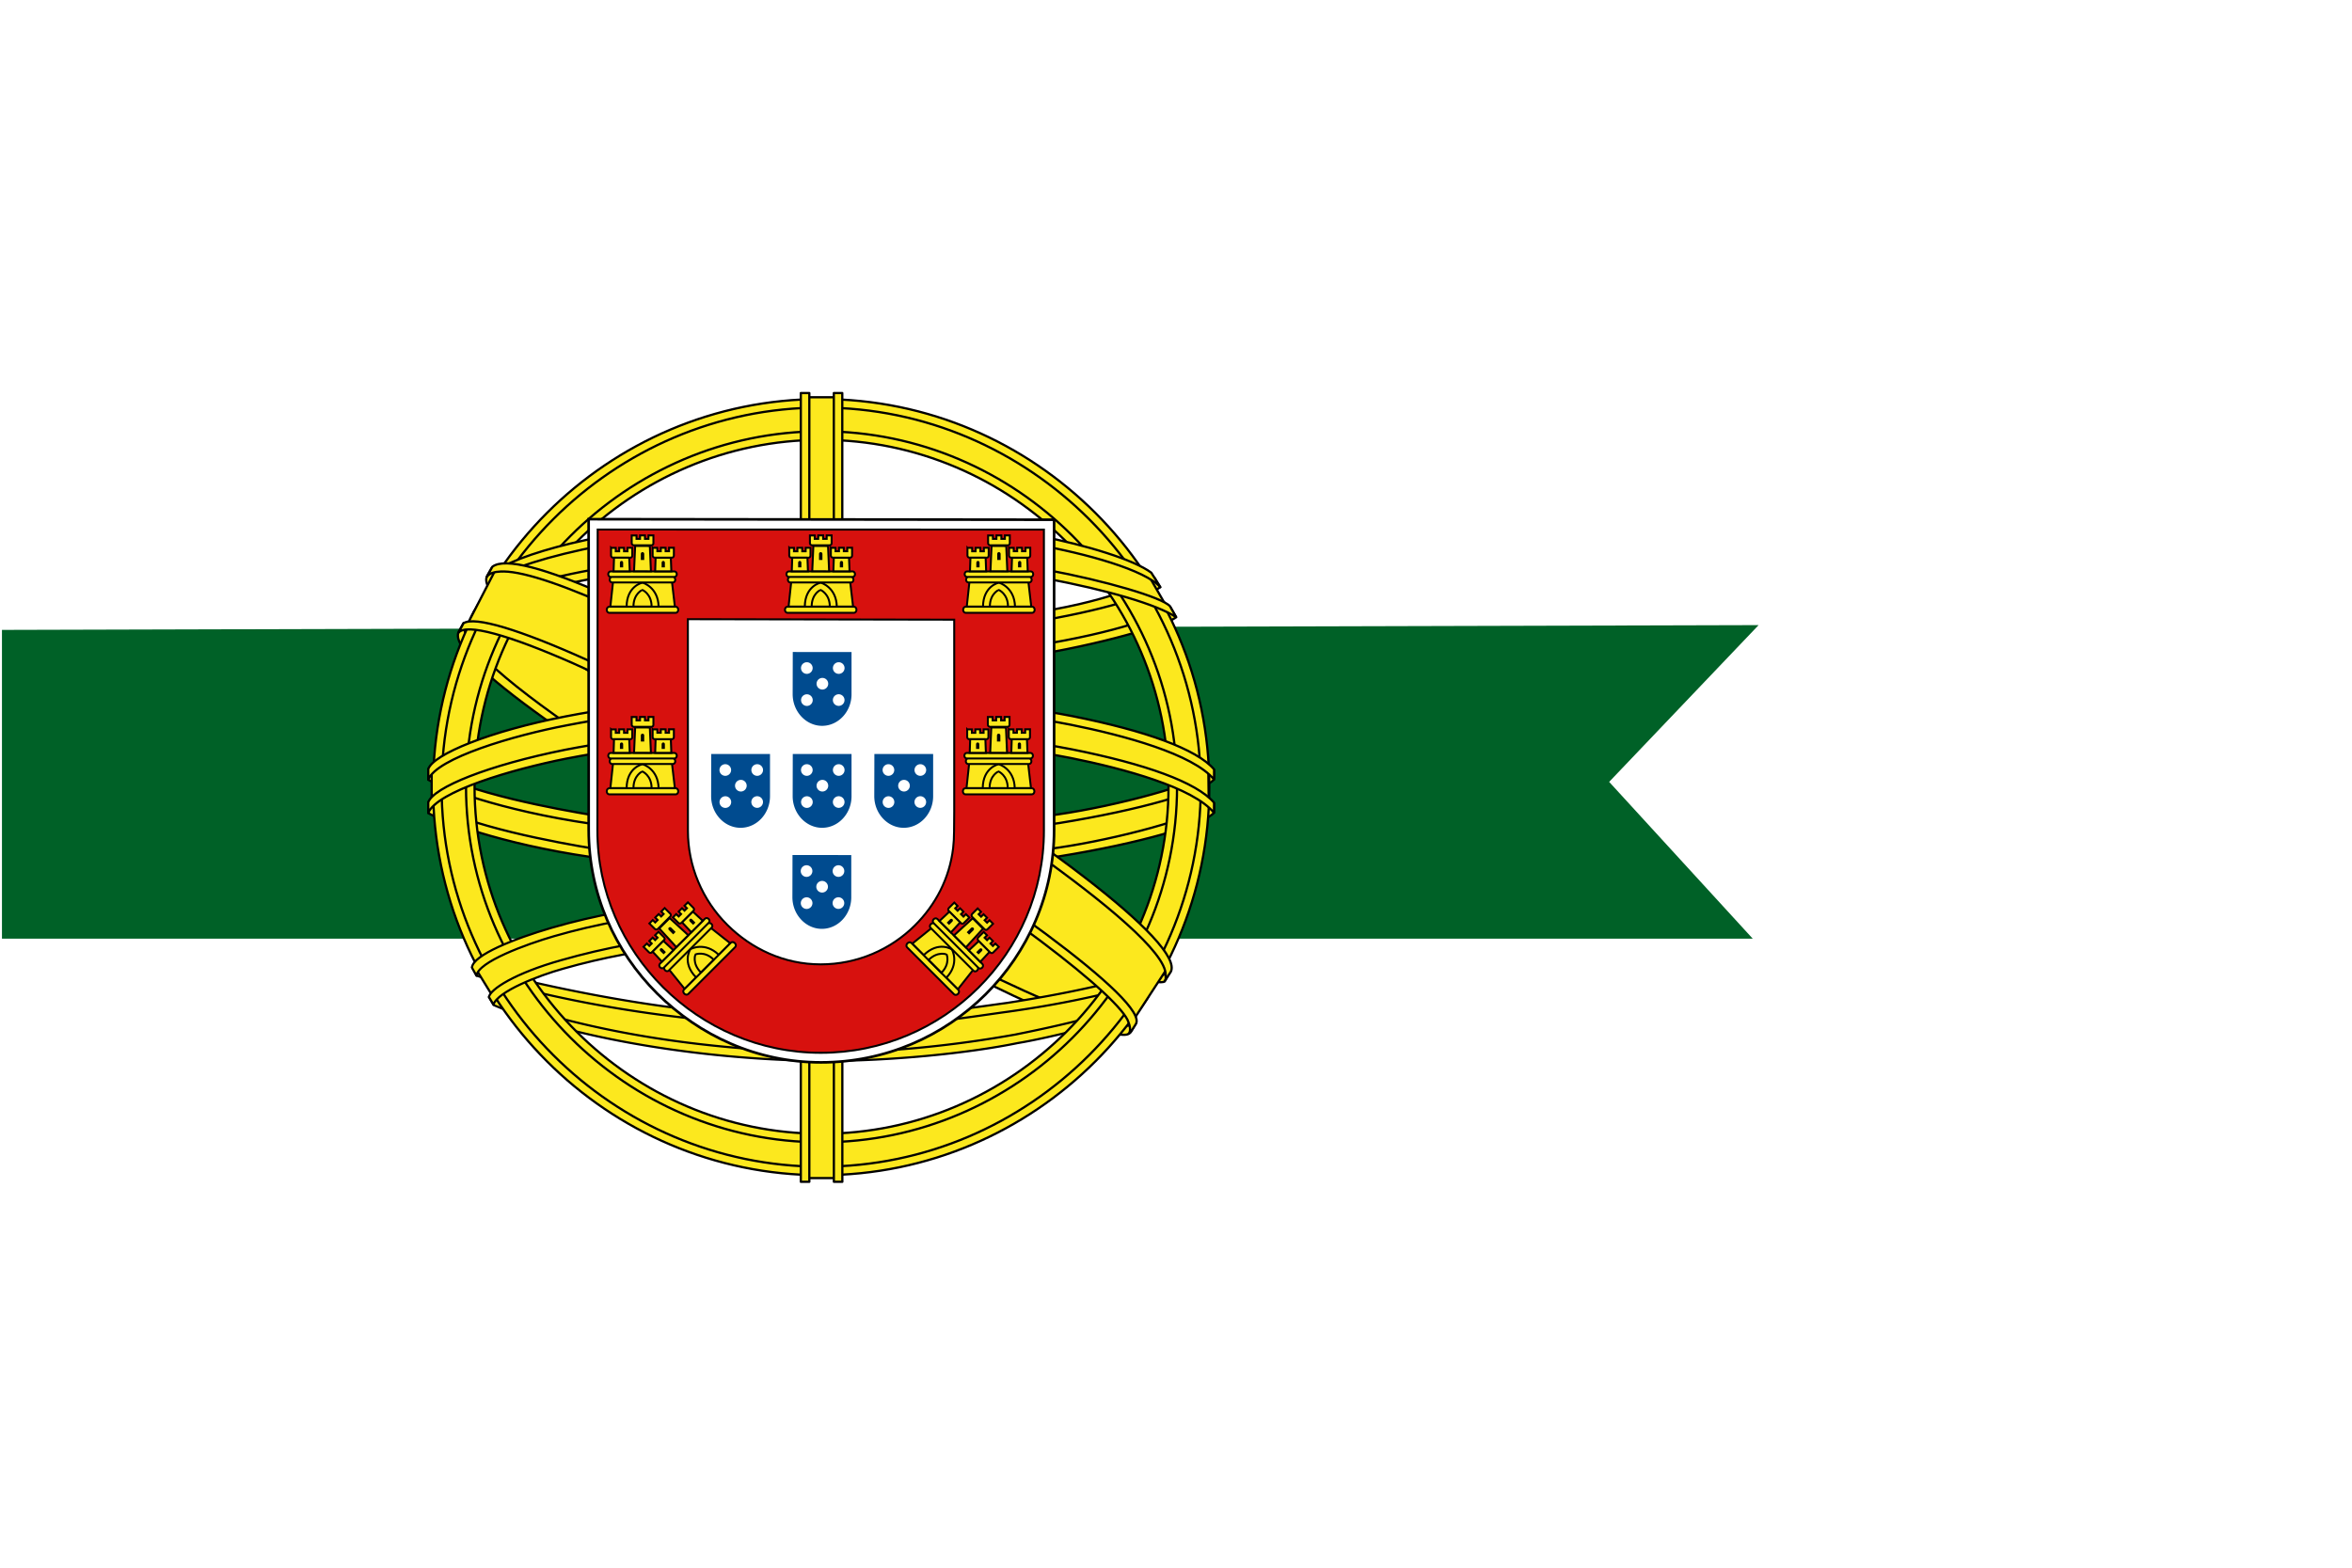 <svg xmlns="http://www.w3.org/2000/svg" xmlns:xlink="http://www.w3.org/1999/xlink" version="1.0" width="600" height="400"><path style="fill:#fff;fill-rule:evenodd;stroke:none" d="M0 0h600L410 200l190 200H0V0z"/><path style="fill:#006127;fill-opacity:1;fill-rule:evenodd;stroke:none" d="m448.624 159.5-38.124 40 36.624 40H.5v-78.78l448.124-1.22z"/><g transform="translate(-30.421 .74)" style="fill-rule:evenodd"><path style="fill:#fce81e;fill-rule:evenodd;stroke:none" d="M318.24 262.036c-30.213-.904-168.742-87.38-169.691-101.143l7.65-12.757c13.74 19.966 155.362 104.059 169.27 101.078l-7.23 12.822"/><path style="fill:#fce81e;stroke:#000;stroke-width:.573;stroke-linecap:round;stroke-linejoin:round" d="M154.592 146.405c-2.71 7.293 36.15 31.318 82.903 59.753 46.753 28.434 87.065 46.006 90.053 43.486.183-.325 1.47-2.54 1.352-2.523-.56.844-1.923 1.11-4.05.497-12.631-3.643-45.576-18.765-86.374-43.506-40.798-24.743-76.294-47.544-81.811-57.232-.384-.671-.657-1.896-.602-2.849l-.134-.002-1.174 2.054-.162.321h0zM318.956 262.44c-.513.93-1.468.96-3.282.761-11.3-1.25-45.589-17.924-86.162-42.212-47.212-28.264-86.204-54.011-81.968-60.744l1.151-2.035.227.07c-3.804 11.406 76.948 57.579 81.701 60.523 46.725 28.947 86.115 45.85 89.601 41.458l-1.268 2.181v-.002z"/><path style="fill:#fce81e;fill-rule:evenodd;stroke:none" d="M240.167 169.23c30.237-.239 67.55-4.132 89.023-12.69l-4.626-7.517c-12.693 7.025-50.21 11.644-84.653 12.335-40.736-.375-69.49-4.168-83.897-13.835l-4.367 8.004c26.483 11.207 53.622 13.588 88.52 13.703"/><path style="fill:#fce81e;stroke:#000;stroke-width:.573;stroke-linecap:round;stroke-linejoin:round" d="M330.44 156.711c-.738 1.182-14.742 6.011-35.372 9.575-13.988 2.133-32.234 3.956-55.005 3.978-21.633.02-39.305-1.52-52.684-3.333-21.656-3.395-32.833-8.12-36.965-9.79.395-.785.649-1.337 1.03-2.07 11.895 4.736 23.124 7.591 36.279 9.615 13.291 1.8 30.75 3.362 52.276 3.342 22.664-.023 40.709-1.984 54.615-4.053 21.156-3.412 32.711-7.804 34.335-9.843l1.494 2.58h-.002zm-4.06-7.623c-2.292 1.842-13.717 5.894-33.819 9.104-13.414 1.922-30.472 3.643-52.265 3.664-20.704.02-37.62-1.375-50.485-3.249-20.414-2.666-31.278-7.475-35.196-8.877.39-.674.787-1.343 1.194-2.014 3.048 1.535 13.533 5.791 34.226 8.723 12.72 1.803 29.661 3.147 50.262 3.126 21.69-.022 38.553-1.776 51.883-3.688 20.206-2.78 31.078-7.947 32.728-9.241l1.473 2.45v.003z"/><path style="fill:#fce81e;fill-rule:evenodd;stroke:none" d="M140.88 205.657c18.598 10.003 59.906 15.044 98.994 15.391 35.592.056 81.959-5.502 99.298-14.69l-.477-10.011c-5.425 8.477-55.113 16.608-99.206 16.276-44.093-.333-85.038-7.143-98.687-15.959l.08 8.991"/><path style="fill:#fce81e;stroke:#000;stroke-width:.573;stroke-linecap:round;stroke-linejoin:round" d="m340.122 204.219.001 2.387c-2.606 3.116-18.946 7.826-39.437 11.142-15.594 2.39-35.927 4.194-61.261 4.194-24.07 0-43.263-1.716-58.149-4.001-23.529-3.426-38.579-9.426-41.6-11.217l.014-2.786c9.075 6.034 33.66 10.447 41.917 11.798 14.788 2.27 33.868 3.973 57.817 3.973 25.216 0 45.434-1.79 60.93-4.166 14.702-2.124 35.645-7.647 39.768-11.324h0zm.01-8.492.001 2.387c-2.606 3.114-18.946 7.824-39.437 11.14-15.594 2.39-35.927 4.194-61.261 4.194-24.07 0-43.263-1.714-58.149-4.001-23.529-3.425-38.579-9.424-41.6-11.216l.014-2.785c9.075 6.033 33.66 10.447 41.917 11.796 14.788 2.272 33.868 3.976 57.817 3.976 25.216 0 45.434-1.792 60.93-4.169 14.702-2.124 35.645-7.647 39.768-11.324v.002z"/><path style="fill:#fce81e;fill-rule:evenodd;stroke:none" d="M239.787 260.32c-42.771-.255-79.42-11.66-87.16-13.544l5.644 8.835c13.67 5.75 49.424 14.32 81.927 13.37 32.504-.947 60.91-3.465 80.928-13.21l5.786-9.155c-13.642 6.425-60.067 13.639-87.125 13.704"/><path style="fill:#fce81e;stroke:#000;stroke-width:.55;stroke-linecap:round;stroke-linejoin:round" d="M323.301 253.718c-.85 1.3-1.717 2.582-2.596 3.83-9.442 3.329-24.32 6.824-30.597 7.843-12.824 2.643-32.665 4.594-50.274 4.603-37.89-.554-68.905-7.972-83.496-14.299l-1.178-2.024.193-.304 1.996.774c25.949 9.284 55.091 12.987 82.698 13.652 17.538.062 35.095-2.01 49.293-4.55 21.77-4.361 30.574-7.65 33.275-9.14l.687-.385zm5.017-8.275c.022.025.044.05.065.077a269.052 269.052 0 0 1-1.962 3.263c-5.035 1.8-18.701 5.798-38.659 8.589-13.15 1.791-21.322 3.526-47.48 4.034-49.015-1.247-80.75-10.831-88.289-13.195l-1.117-2.143c28.406 7.415 57.422 12.591 89.408 13.12 23.931-.51 34.112-2.271 47.152-4.05 23.27-3.618 34.995-7.449 38.515-8.555a2.667 2.667 0 0 0-.154-.2l2.523-.942-.002.002z"/><path style="fill:#fce81e;fill-rule:evenodd;stroke:none" d="M239.84 111.053c49.118 0 88.775 39.936 88.775 89.063 0 49.125-39.658 88.793-88.774 88.793-49.117 0-88.909-39.801-88.909-88.928 0-49.127 39.792-88.926 88.909-88.926v-.002zm0-8.8c53.817 0 97.71 43.9 97.71 97.728 0 53.827-43.893 97.73-97.71 97.73-53.815 0-97.707-43.902-97.707-97.73s43.892-97.728 97.708-97.728"/><path style="fill:#fce81e;stroke:#000;stroke-width:.573;stroke-linecap:round;stroke-linejoin:round" d="M239.907 101.078c54.534 0 99.01 44.483 99.01 99.022 0 54.538-44.477 99.02-99.01 99.02-54.533 0-99.01-44.48-99.01-99.02s44.477-99.022 99.01-99.022zm0 2.178c53.096 0 96.833 43.583 96.833 96.844 0 53.26-43.736 96.842-96.833 96.842-53.096 0-96.832-43.582-96.832-96.842s43.736-96.844 96.832-96.844z"/><path style="fill:#fce81e;stroke:#000;stroke-width:.573;stroke-linecap:round;stroke-linejoin:round" d="M239.994 109.308c49.731 0 90.694 40.821 90.694 90.704 0 49.884-40.963 90.703-90.694 90.703-49.73 0-90.693-40.82-90.693-90.703s40.964-90.704 90.693-90.704zm0 2.179c48.537 0 88.516 39.839 88.516 88.525 0 48.685-39.98 88.524-88.516 88.524-48.535 0-88.515-39.839-88.515-88.524 0-48.686 39.979-88.525 88.515-88.525z"/><path style="fill:#fce81e;fill-rule:evenodd;stroke:#000;stroke-width:.573;stroke-linecap:round;stroke-linejoin:round" d="M235.9 299.853h8.614v-199.24H235.9z"/><path style="fill:#fce81e;stroke:#000;stroke-width:.573;stroke-linecap:round;stroke-linejoin:round" d="M243.128 99.546h2.16l.018 201.251h-2.161l-.016-201.251h-.001zm-8.422.002h2.177l.003 201.247h-2.178V99.548h-.001z"/><path style="fill:#fce81e;fill-rule:evenodd;stroke:#000;stroke-width:.572;stroke-linecap:round;stroke-linejoin:round" d="M140.542 195.884c12.416-11.431 58.227-18.843 98.872-18.651 40.645.191 88.78 8.543 99.252 18.407l.105 8.525c-8.77-8.249-46.167-18.086-99.277-18.196-53.11-.11-91.672 9.997-98.954 18.416l.002-8.501"/><path style="fill:#fce81e;stroke:#000;stroke-width:.573;stroke-linecap:round;stroke-linejoin:round" d="M239.955 184.768c23.383-.044 46.07 2.215 64.065 5.719 18.57 3.712 31.637 8.355 36.105 13.571l-.005 2.583c-5.388-6.49-22.973-11.249-36.518-13.969-17.858-3.474-40.393-5.716-63.647-5.673-24.538.046-47.387 2.37-64.984 5.803-14.12 2.802-32.95 8.368-35.302 13.858v-2.689c1.291-3.8 15.313-9.48 34.984-13.417 17.73-3.457 40.62-5.742 65.302-5.786zm.01-8.493c23.383-.042 46.07 2.217 64.065 5.72 18.57 3.714 31.637 8.355 36.105 13.571l-.005 2.582c-5.388-6.488-22.973-11.246-36.518-13.966-17.858-3.476-40.393-5.719-63.647-5.674-24.538.044-47.276 2.37-64.875 5.802-13.626 2.583-33.226 8.37-35.412 13.86v-2.691c1.291-3.76 15.597-9.642 34.985-13.417 17.73-3.458 40.62-5.74 65.302-5.787z"/><path style="fill:#fce81e;fill-rule:evenodd;stroke:#000;stroke-width:.574;stroke-linecap:round;stroke-linejoin:round" d="M239.478 132.962c36.85-.184 68.99 5.152 83.695 12.685l5.364 9.279c-12.78-6.888-47.456-14.05-89.006-12.979-33.853.208-70.026 3.727-88.176 13.41l6.403-10.71c14.896-7.723 50.022-11.642 81.72-11.683"/><path style="fill:#fce81e;stroke:#000;stroke-width:.573;stroke-linecap:round;stroke-linejoin:round" d="M239.966 140.624c21.017-.055 41.325 1.13 57.477 4.044 15.04 2.8 29.385 7.001 31.435 9.26l1.59 2.81c-4.988-3.257-17.4-6.883-33.338-9.906-16.006-3.008-36.3-4.005-57.2-3.95-23.722-.08-42.153 1.171-57.97 3.93-16.727 3.13-28.333 7.6-31.197 9.725l1.558-2.97c5.564-2.838 14.39-6.26 29.223-8.93 16.357-2.988 34.983-3.884 58.423-4.013zm-.009-8.484c20.113-.053 39.973 1.068 55.452 3.85 12.209 2.377 24.283 6.088 28.704 9.39l2.326 3.695c-3.954-4.395-18.836-8.56-31.974-10.892-15.36-2.65-34.395-3.698-54.508-3.865-21.107.059-40.615 1.352-55.752 4.108-14.441 2.748-23.76 6.001-27.703 8.542l2.045-3.087c5.441-2.864 14.232-5.495 25.302-7.646 15.25-2.776 34.876-4.036 56.108-4.095z"/><path style="fill:#fce81e;fill-rule:evenodd;stroke:#000;stroke-width:.573;stroke-linecap:round;stroke-linejoin:round" d="M289.15 241.262c-18.218-3.4-36.47-3.894-49.217-3.744-61.407.72-81.244 12.609-83.665 16.209l-4.59-7.482c15.634-11.332 49.073-17.686 88.587-17.037 20.518.336 38.224 1.698 53.12 4.583l-4.237 7.473"/><path style="fill:#fce81e;stroke:#000;stroke-width:.55;stroke-linecap:round;stroke-linejoin:round" d="M239.582 236.462c17.081.255 33.849.96 50.033 3.978l-1.172 2.07c-15.031-2.775-31.055-3.837-48.803-3.75-22.663-.178-45.585 1.939-65.542 7.666-6.296 1.752-16.72 5.8-17.783 9.146l-1.166-1.923c.336-1.977 6.636-6.08 18.414-9.39 22.858-6.546 44.24-7.649 66.019-7.799v.002zm.775-8.597c17.698.331 35.975 1.15 53.74 4.669l-1.22 2.153c-16.043-3.184-31.37-4.246-52.416-4.57-22.735.042-46.851 1.663-68.778 8.037-7.08 2.062-19.297 6.52-19.705 10.05l-1.165-2.065c.265-3.206 10.842-7.389 20.357-10.156 22.097-6.424 46.276-8.076 69.187-8.118z"/><path style="fill:#fce81e;fill-rule:evenodd;stroke:#000;stroke-width:.573;stroke-linecap:round;stroke-linejoin:round" d="M156.899 144.516c30.418-.396 170.908 85.848 171.321 101.73l-8.703 13.34c-3.924-18.436-146.48-102.362-169.997-100.78l7.379-14.29"/><path style="fill:#fce81e;stroke:#000;stroke-width:.573;stroke-linecap:round;stroke-linejoin:round" d="M148.65 158.294c5.645-3.83 47.138 14.655 90.554 40.834 43.3 26.254 84.677 55.922 80.942 61.474l-1.228 1.932-.564.444c.121-.086.744-.847-.06-2.906-1.845-6.07-31.195-29.491-79.894-58.895-47.475-28.309-87.042-45.37-90.997-40.494l1.247-2.389h0zm180.442 88.927c3.57-7.052-34.917-36.045-82.632-64.272-48.813-27.666-83.994-43.95-90.42-39.095l-1.428 2.6c-.013.142.052-.178.353-.41 1.169-1.02 3.106-.952 3.98-.968 11.065.166 42.666 14.71 87.006 40.129 19.427 11.315 82.07 51.49 81.832 62.79.017.97.08 1.17-.285 1.651l1.594-2.424v-.002z"/><path style="fill:#fff;stroke:#000;stroke-width:.67" d="M180.596 211.007c0 16.271 6.663 30.987 17.458 41.743 10.814 10.778 25.511 17.579 41.808 17.579 16.382 0 31.247-6.653 42.016-17.39 10.769-10.735 17.443-25.552 17.446-41.88h-.002V131.87l-118.74-.14.012 79.277h.002z"/><path style="fill:#d7110e;stroke:#000;stroke-width:.507" d="M182.819 211.12v.044c0 15.557 6.441 29.724 16.774 40.01 10.354 10.304 24.614 16.712 40.214 16.712 15.682 0 29.912-6.361 40.222-16.626 10.308-10.265 16.698-24.433 16.7-40.044h-.003V134.39l-113.838-.019-.07 76.748m91.023-53.746.004 48.89-.042 5.172h.001c0 1.36-.082 2.912-.24 4.233-.926 7.73-4.48 14.467-9.746 19.708-6.163 6.136-14.67 9.941-24.046 9.941-9.328 0-17.64-3.937-23.83-10.1-6.35-6.32-10.03-14.986-10.03-23.946l-.013-54.023 67.94.123.003.002z"/><use xlink:href="#a" height="400" width="600" transform="translate(0 26.017)"/><use xlink:href="#a" height="400" width="600" transform="translate(-.067 51.8)"/><use xlink:href="#a" height="400" width="600" transform="translate(-20.799 26.017)"/><use xlink:href="#a" height="400" width="600" transform="translate(20.818 26.017)"/><path id="a" style="fill:#004b8f;stroke-width:1" d="m232.658 165.62-.027 10.765v.005c0 2.212.849 4.227 2.211 5.689 1.365 1.466 3.246 2.379 5.302 2.379 2.067 0 3.943-.906 5.302-2.367 1.359-1.458 2.204-3.471 2.204-5.692V165.63zm3.585 2.61c.818 0 1.486.666 1.486 1.485 0 .818-.668 1.484-1.486 1.484a1.488 1.488 0 0 1-1.485-1.484c0-.819.666-1.485 1.485-1.485zm8.139 0c.818 0 1.487.666 1.487 1.485 0 .818-.669 1.484-1.487 1.484a1.488 1.488 0 0 1-1.485-1.484c0-.819.667-1.485 1.485-1.485zm-4.166 4a1.49 1.49 0 0 1 1.486 1.486c0 .819-.668 1.485-1.486 1.485a1.49 1.49 0 0 1-1.487-1.485 1.49 1.49 0 0 1 1.487-1.486zm4.157 4.17c.818 0 1.487.666 1.487 1.484 0 .819-.669 1.485-1.487 1.485a1.488 1.488 0 0 1-1.485-1.485c0-.818.667-1.484 1.485-1.484zm-8.112.01c.818 0 1.486.667 1.486 1.485a1.49 1.49 0 0 1-1.486 1.487 1.49 1.49 0 0 1-1.487-1.487c0-.818.668-1.485 1.487-1.485z"/><g id="e"><use xlink:href="#path1539-2" height="400" width="600" transform="translate(10.608)"/><path style="fill:#fce81e;fill-rule:evenodd;stroke:none" d="M190.191 154.434c.135-5.521 4.053-6.828 4.081-6.848.028-.018 4.231 1.408 4.217 6.899l-8.298-.051"/><path style="fill:#fce81e;stroke:#000;stroke-width:.499" d="m186.81 147.686-.682 6.345 4.14.009c.04-5.25 3.974-6.123 4.07-6.103.088-.005 3.988 1.16 4.092 6.103h4.151l-.75-6.393-15.022.038v.002z"/><path style="fill:#fce81e;stroke:#000;stroke-width:.499" d="M185.85 154.06h16.946c.358 0 .65.353.65.784 0 .43-.292.781-.65.781h-16.945c-.358 0-.65-.35-.65-.781 0-.431.292-.784.65-.784z"/><path style="fill:none;stroke:#000;stroke-width:.497" d="M192.014 154.03c.019-3.314 2.262-4.251 2.274-4.25 0 0 2.342.967 2.36 4.25h-4.634"/><path style="fill:#fce81e;stroke:#000;stroke-width:.499" d="M186.208 145.054h16.245c.342 0 .622.319.622.705 0 .387-.28.705-.622.705h-16.245c-.342 0-.623-.316-.623-.705 0-.386.28-.705.623-.705zM186.55 146.466h15.54c.326 0 .594.316.594.703 0 .388-.268.705-.595.705h-15.538c-.327 0-.595-.317-.595-.705 0-.387.268-.703.595-.703z"/><path style="fill:#fce81e;stroke:#000;stroke-width:.5" d="m191.572 135.882 1.226.002v.872h.895v-.891l1.257.004v.887h.898v-.89h1.258l-.002 2.01c0 .317-.254.521-.549.521h-4.411c-.297 0-.57-.237-.57-.526l-.004-1.988h.001z"/><path style="fill:#fce81e;stroke:#000;stroke-width:.499" d="m196.193 138.574.277 6.451-4.303-.016.285-6.452 3.74.017"/><use xlink:href="#b" height="400" width="600" transform="translate(10.609)"/><use xlink:href="#c" height="400" width="600" transform="translate(10.609 -.01)"/><path style="fill:#fce81e;stroke:#000;stroke-width:.5;stroke-opacity:1" id="c" d="m186.302 139.045 1.2.003v.872h.877v-.892l1.23.004v.889h.879v-.893l1.23.002-.002 2.012c0 .314-.249.518-.536.518h-4.317c-.29 0-.558-.235-.56-.525l-.002-1.99z"/><path style="fill:#fce81e;stroke:#000;stroke-width:.501" id="b" d="m190.94 141.56.132 3.477-4.126.002.116-3.48h3.879z"/><path style="fill:#000;fill-rule:evenodd;stroke:none" d="M193.898 140.61c-.026-.627.877-.634.866 0v1.537h-.866v-1.537"/><use xlink:href="#d" height="400" width="600" transform="translate(10.641)"/><path style="fill:#000;fill-rule:evenodd;stroke:none" id="d" d="M188.566 142.844c-.003-.606.837-.618.826 0v1.187h-.826v-1.187"/></g><use xlink:href="#e" height="400" width="600" transform="translate(45.46)"/><use xlink:href="#e" height="400" width="600" transform="translate(90.919)"/><use xlink:href="#e" height="400" width="600" transform="translate(0 46.32)"/><use xlink:href="#e" height="400" width="600" transform="translate(90.85 46.32)"/><use xlink:href="#e" height="400" width="600" transform="rotate(-45 313.327 179.942)"/><use xlink:href="#e" height="400" width="600" transform="rotate(45 120.82 289.993)"/></g></svg>